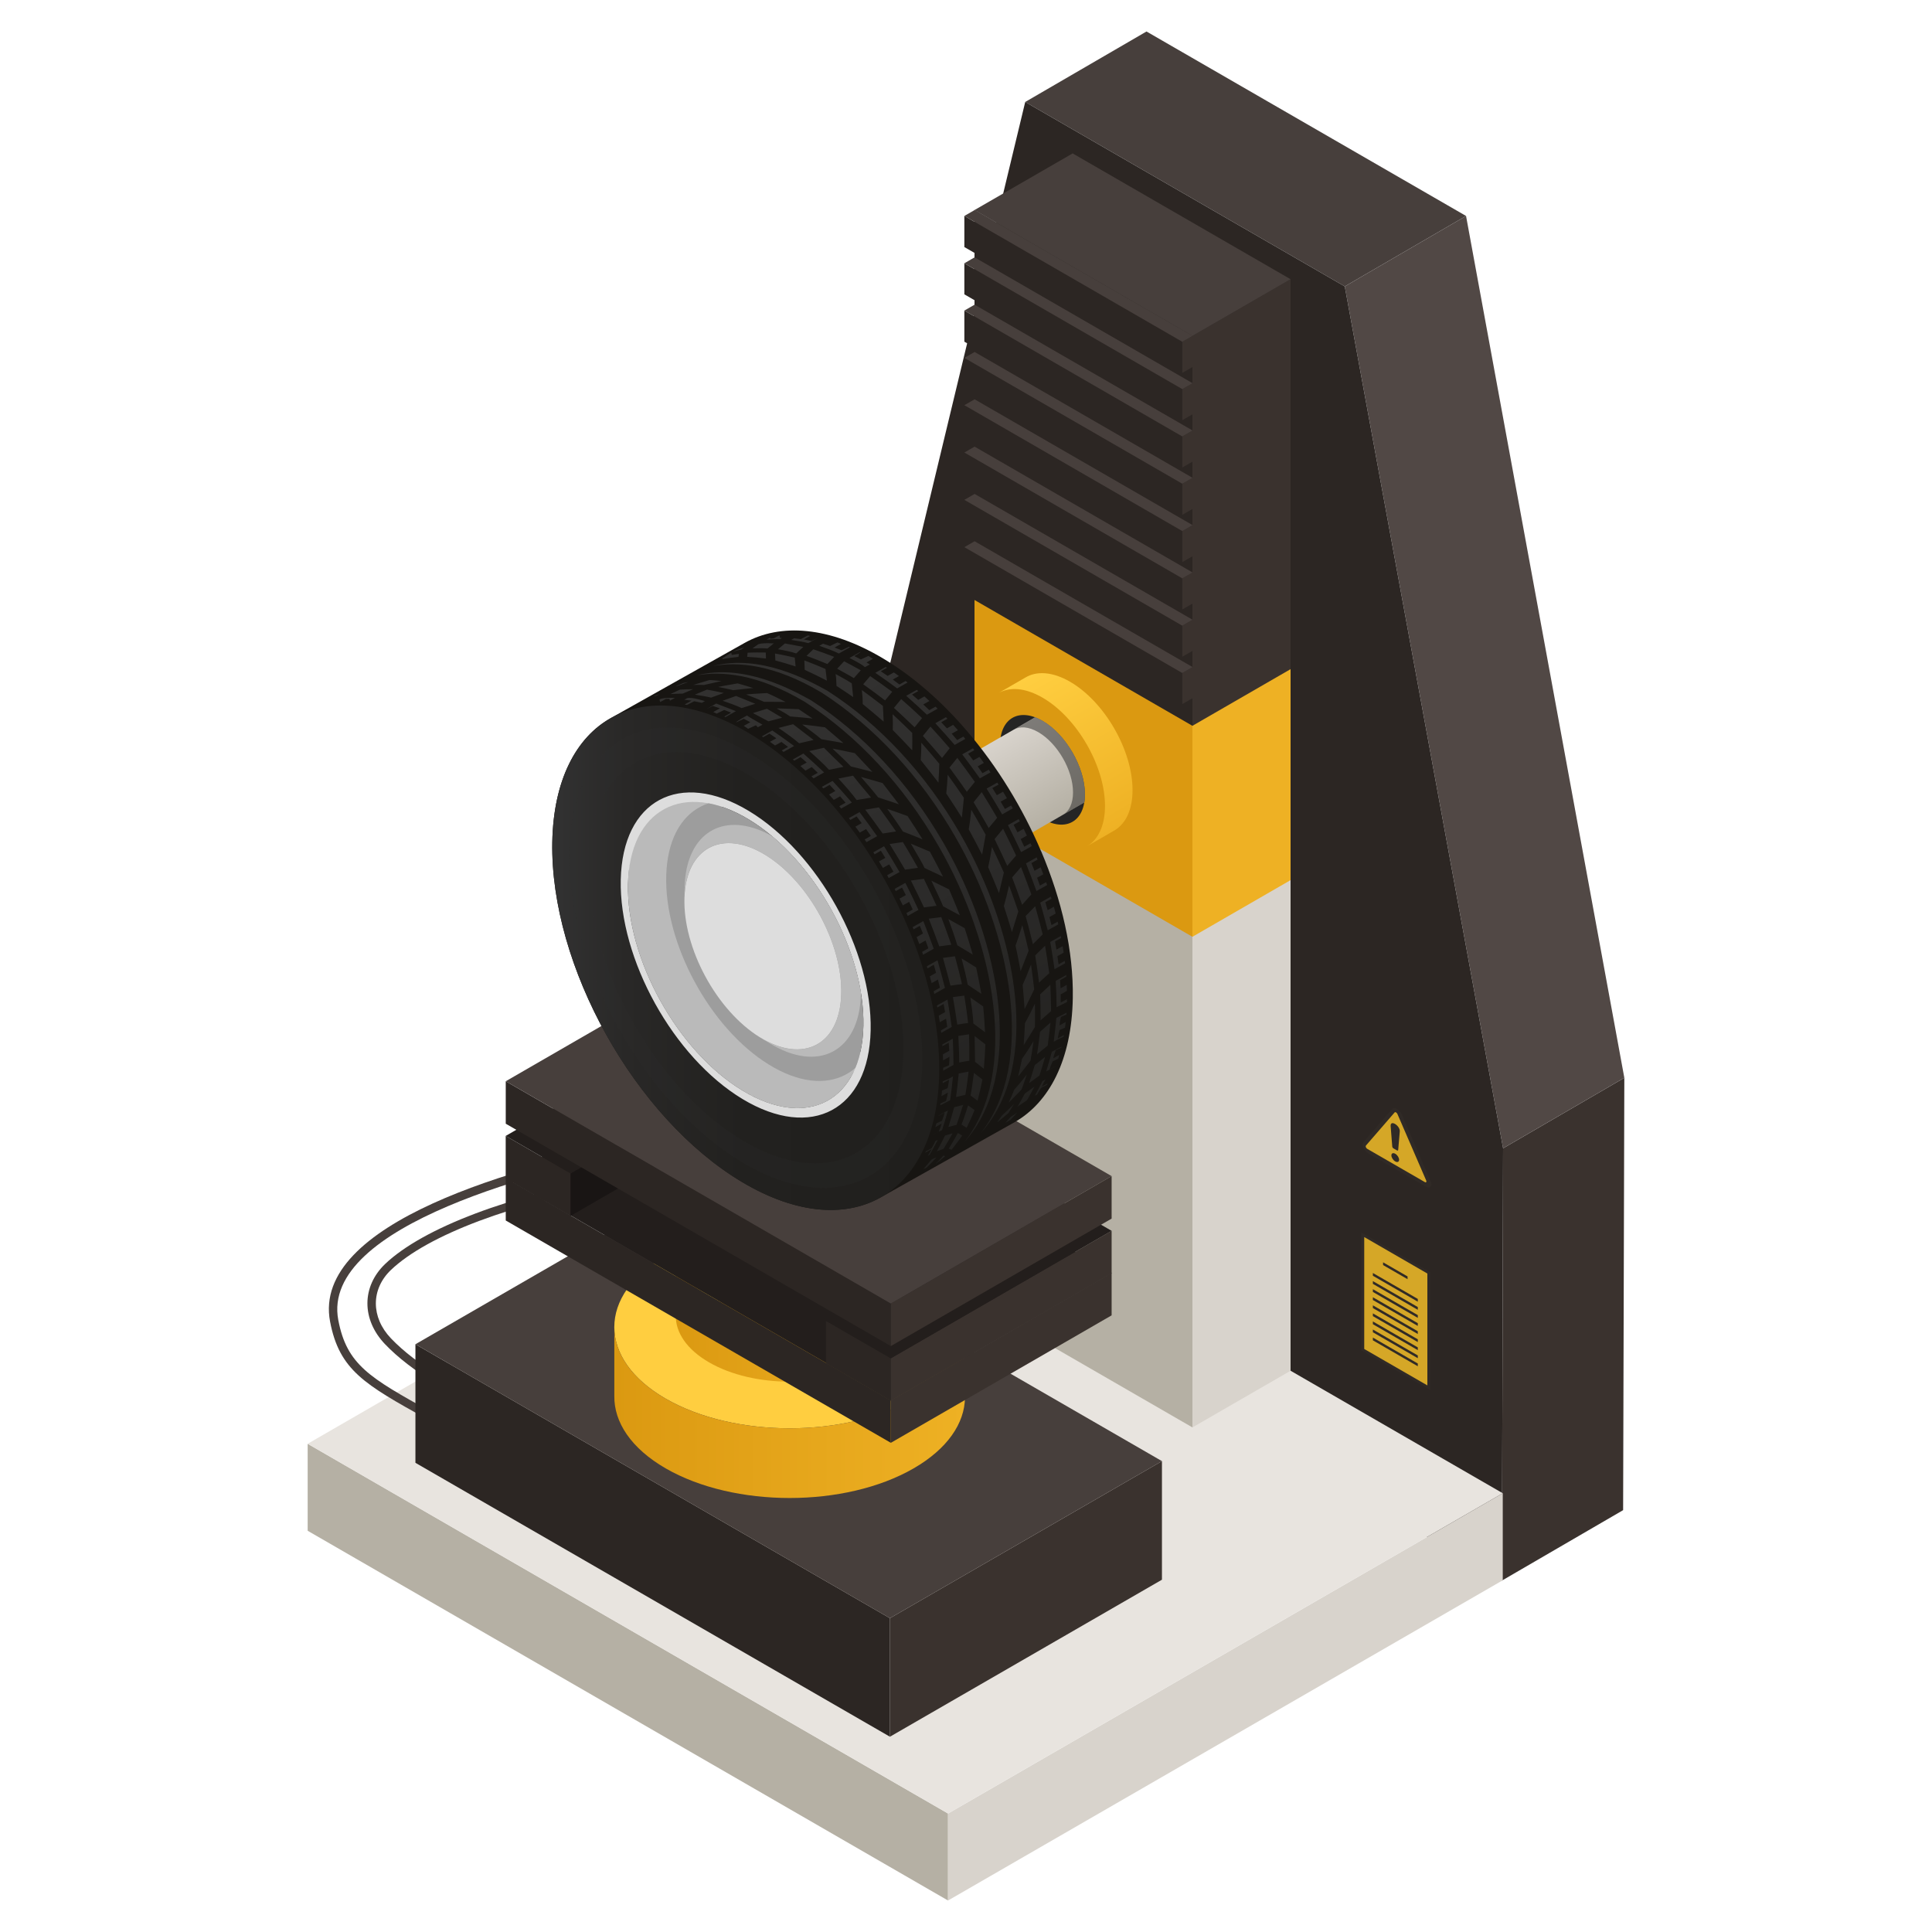 <svg xmlns="http://www.w3.org/2000/svg" xmlns:xlink="http://www.w3.org/1999/xlink" id="d" viewBox="0 0 400 400"><defs><linearGradient id="z" x1="127.19" y1="292.36" x2="199.79" y2="292.36" gradientUnits="userSpaceOnUse"><stop offset="0" stop-color="#db9911"></stop><stop offset="0" stop-color="#db9911"></stop><stop offset="1" stop-color="#eeb124"></stop></linearGradient><linearGradient id="ad" x1="139.91" y1="272.33" x2="187.07" y2="272.33" xlink:href="#z"></linearGradient><linearGradient id="ay" x1="214.06" y1="139.26" x2="232.37" y2="170.98" gradientUnits="userSpaceOnUse"><stop offset="0" stop-color="#ffce40"></stop><stop offset="1" stop-color="#eeb124"></stop></linearGradient><linearGradient id="bc" x1="198.08" y1="157.86" x2="208.27" y2="175.51" gradientUnits="userSpaceOnUse"><stop offset="0" stop-color="#d8d3cc"></stop><stop offset="1" stop-color="#b5b0a4"></stop></linearGradient><linearGradient id="bd" x1="114.33" y1="198.29" x2="194.45" y2="198.29" gradientUnits="userSpaceOnUse"><stop offset="0" stop-color="#323232"></stop><stop offset=".19" stop-color="#292827"></stop><stop offset=".49" stop-color="#22211f"></stop><stop offset="1" stop-color="#201f1d"></stop></linearGradient><linearGradient id="be" x1="328.6" y1="75.66" x2="429.49" y2="75.66" gradientTransform="translate(317.03 557.97) rotate(-120)" gradientUnits="userSpaceOnUse"><stop offset="0" stop-color="#262624"></stop><stop offset=".53" stop-color="#343434"></stop><stop offset="1" stop-color="#3d3d3d"></stop></linearGradient><clipPath id="bf"><path d="m155.01,169.64c-13.45-8.11-24.64-2.11-24.98,13.4-.34,15.51,10.29,34.66,23.75,42.77,13.46,8.11,24.64,2.11,24.98-13.4.34-15.51-10.29-34.66-23.75-42.77Z" style="fill:none; stroke-width:0px;"></path></clipPath></defs><g style="isolation:isolate;"><polygon points="311.2 237.74 336.3 223.15 336.05 312.66 310.95 327.25 311.2 237.74" style="fill:#3a322e; stroke-width:0px;"></polygon><polygon points="278.42 59.3 303.53 44.71 336.3 223.15 311.2 237.74 278.42 59.3" style="fill:#514845; stroke-width:0px;"></polygon><polygon points="212.26 21.11 237.37 6.52 303.53 44.71 278.42 59.3 212.26 21.11" style="fill:#473f3c; stroke-width:0px;"></polygon><polygon points="278.42 59.3 311.2 237.74 310.95 327.25 178.31 250.67 178.56 161.17 212.26 21.11 278.42 59.3" style="fill:#2c2623; stroke-width:0px;"></polygon></g><g id="e"><polygon id="f" points="63.7 298.92 196.28 375.47 196.28 393.48 63.7 316.93 63.7 298.92" style="fill:#b5b0a4; stroke-width:0px;"></polygon><polygon id="g" points="311.13 327.18 196.28 393.48 196.28 375.47 311.13 309.16 311.13 327.18" style="fill:#d8d3cc; stroke-width:0px;"></polygon><polygon id="h" points="196.28 375.47 63.7 298.92 178.54 232.61 311.13 309.16 196.28 375.47" style="fill:#e8e4df; stroke-width:0px;"></polygon></g><path d="m96.63,298.31c-.15,0-.3-.03-.43-.12-2.9-1.67-5.51-3.12-7.85-4.42-12.8-7.12-18.09-10.07-20.01-20.14-3.91-20.51,38.91-32.23,64.78-37.39.5-.1.93.21,1.02.68.09.47-.21.93-.68,1.02-20.32,4.05-67.18,15.61-63.42,35.37,1.77,9.28,6.5,11.92,19.15,18.96,2.35,1.31,4.96,2.76,7.87,4.44.41.24.56.76.32,1.18-.16.28-.45.43-.75.43Z" style="fill:#473f3c; stroke-width:0px;"></path><path d="m106.83,294.59c-.11,0-.22-.02-.33-.07-12.46-5.19-21.48-10.66-26.8-16.24-4.85-5.09-4.84-11.91.03-16.58,7.82-7.47,26.08-14.38,47.65-18.01.48-.07.92.24.99.71.08.47-.24.91-.71.99-21.25,3.58-39.16,10.31-46.74,17.56-4.14,3.97-4.14,9.78.02,14.14,5.15,5.4,13.97,10.73,26.22,15.83.44.18.65.69.46,1.13-.14.33-.46.53-.8.53Z" style="fill:#473f3c; stroke-width:0px;"></path><g id="i"><polygon id="j" points="246.88 295.53 201.76 269.48 201.76 166.13 246.88 192.18 246.88 295.53" style="fill:#b5b0a4; stroke-width:0px;"></polygon><polygon id="k" points="267.2 283.8 246.88 295.53 246.88 192.18 267.2 180.44 267.2 283.8" style="fill:#d8d3cc; stroke-width:0px;"></polygon><polygon id="l" points="246.88 192.18 201.76 166.13 222.08 154.4 267.2 180.44 246.88 192.18" style="fill:#e8e4df; stroke-width:0px;"></polygon></g><g id="m"><polygon id="n" points="246.88 193.95 201.76 167.9 201.76 123.65 246.88 149.7 246.88 193.95" style="fill:#db9911; stroke-width:0px;"></polygon><polygon id="o" points="267.2 182.22 246.88 193.95 246.88 149.7 267.2 137.96 267.2 182.22" style="fill:#eeb124; stroke-width:0px;"></polygon></g><g id="p"><polygon id="q" points="246.88 150.27 201.76 124.22 201.76 43.49 246.88 69.54 246.88 150.27" style="fill:#2c2623; stroke-width:0px;"></polygon><polygon id="r" points="267.2 138.54 246.88 150.27 246.88 69.54 267.2 57.81 267.2 138.54" style="fill:#3a322e; stroke-width:0px;"></polygon><polygon id="s" points="246.88 69.54 201.76 43.49 222.08 31.76 267.2 57.81 246.88 69.54" style="fill:#473f3c; stroke-width:0px;"></polygon></g><g id="t"><polygon id="u" points="184.25 335.03 86.01 278.31 86.01 302.86 184.25 359.57 184.25 335.03" style="fill:#2c2623; stroke-width:0px;"></polygon><polygon id="v" points="240.57 327.06 184.25 359.57 184.25 335.03 240.57 302.51 240.57 327.06" style="fill:#3a322e; stroke-width:0px;"></polygon><polygon id="w" points="184.25 335.03 86.01 278.31 142.33 245.79 240.57 302.51 184.25 335.03" style="fill:#473f3c; stroke-width:0px;"></polygon></g><g id="x"><path id="y" d="m189.16,289.58c14.18-8.18,14.18-21.45,0-29.64-14.18-8.18-37.16-8.18-51.34,0-14.18,8.18-14.18,21.45,0,29.64,14.18,8.18,37.16,8.18,51.34,0Z" style="fill:#ffce40; stroke-width:0px;"></path><path id="aa" d="m127.19,274.57v14.43c-.09,5.43,3.46,10.87,10.63,15.01,14.18,8.18,37.16,8.18,51.34,0,7-4.04,10.55-9.33,10.63-14.63v-14.43c-.08,5.3-3.63,10.58-10.63,14.63-14.18,8.18-37.16,8.18-51.34,0-7.17-4.14-10.72-9.58-10.63-15.01Z" style="fill:url(#z); stroke-width:0px;"></path></g><g id="ab"><path id="ac" d="m180.17,268.36c9.21-5.32,9.21-13.94,0-19.25-9.21-5.32-24.14-5.32-33.35,0-9.21,5.32-9.21,13.94,0,19.25,9.21,5.32,24.14,5.32,33.35,0Z" style="fill:#ffce40; stroke-width:0px;"></path><path id="ae" d="m139.91,258.61v13.71c-.06,3.53,2.25,7.06,6.91,9.75,9.21,5.32,24.14,5.32,33.35,0,4.55-2.63,6.85-6.06,6.91-9.5v-13.71c-.05,3.44-2.36,6.88-6.91,9.5-9.21,5.32-24.14,5.32-33.35,0-4.66-2.69-6.96-6.23-6.91-9.75Z" style="fill:url(#ad); stroke-width:0px;"></path></g><g id="af"><polygon id="ag" points="184.44 289.93 104.71 243.9 104.71 252.69 184.44 298.72 184.44 289.93" style="fill:#2c2623; stroke-width:0px;"></polygon><polygon id="ah" points="230.15 272.33 184.44 298.72 184.44 289.93 230.15 263.54 230.15 272.33" style="fill:#3a322e; stroke-width:0px;"></polygon><polygon id="ai" points="184.44 289.93 104.71 243.9 150.42 217.5 230.15 263.54 184.44 289.93" style="fill:#231e1c; stroke-width:0px;"></polygon></g><g id="aj"><polygon id="ak" points="184.44 281.22 171.01 273.47 171.01 282.26 184.44 290.02 184.44 281.22" style="fill:#2c2623; stroke-width:0px;"></polygon><polygon id="al" points="230.15 263.63 184.44 290.02 184.44 281.22 230.15 254.83 230.15 263.63" style="fill:#3a322e; stroke-width:0px;"></polygon><polygon id="am" points="184.44 281.22 171.01 273.47 216.72 247.08 230.15 254.83 184.44 281.22" style="fill:#231e1c; stroke-width:0px;"></polygon></g><g id="an"><polygon id="ao" points="118.13 242.94 104.7 235.18 104.7 243.98 118.13 251.74 118.13 242.94" style="fill:#2c2623; stroke-width:0px;"></polygon><polygon id="ap" points="163.84 225.34 118.13 251.74 118.13 242.94 163.84 216.55 163.84 225.34" style="fill:#191514; stroke-width:0px;"></polygon><polygon id="aq" points="118.13 242.94 104.7 235.18 150.41 208.79 163.84 216.55 118.13 242.94" style="fill:#231e1c; stroke-width:0px;"></polygon></g><g id="ar"><polygon id="as" points="184.44 269.89 104.71 223.86 104.71 232.65 184.44 278.69 184.44 269.89" style="fill:#2c2623; stroke-width:0px;"></polygon><polygon id="at" points="230.15 252.3 184.44 278.69 184.44 269.89 230.15 243.5 230.15 252.3" style="fill:#3a322e; stroke-width:0px;"></polygon><polygon id="au" points="184.44 269.89 104.71 223.86 150.42 197.47 230.15 243.5 184.44 269.89" style="fill:#473f3c; stroke-width:0px;"></polygon></g><g id="av"><path id="aw" d="m228.78,166.86c0,8.26-5.8,11.61-12.95,7.48-7.15-4.13-12.95-14.17-12.95-22.43s5.8-11.61,12.95-7.48c7.15,4.13,12.95,14.17,12.95,22.43Z" style="fill:#db9911; stroke-width:0px;"></path><path id="ax" d="m224.62,164.46c0,5.6-3.94,7.88-8.79,5.07-4.85-2.8-8.79-9.62-8.79-15.22s3.94-7.88,8.79-5.07c4.85,2.8,8.79,9.62,8.79,15.22Z" style="fill:#252525; stroke-width:0px;"></path><path id="az" d="m206.59,143.57l5.7-3.29c2.35-1.41,5.62-1.23,9.24.86,7.15,4.13,12.95,14.17,12.95,22.43,0,4.08-1.41,6.96-3.71,8.34l-5.7,3.29c2.29-1.37,3.71-4.26,3.71-8.34,0-8.26-5.8-18.3-12.95-22.43-3.62-2.09-6.89-2.26-9.24-.86Z" style="fill:url(#ay); stroke-width:0px;"></path></g><g id="ba"><path id="bb" d="m191.56,181.71c0,4.59-3.23,6.46-7.21,4.16-3.98-2.3-7.21-7.88-7.21-12.48s3.23-6.46,7.21-4.16c3.98,2.3,7.21,7.88,7.21,12.48Z" style="fill:#a9a498; stroke-width:0px;"></path><path d="m189.5,186.35l34.98-20.2c.09-.52.14-1.09.14-1.69,0-5.6-3.94-12.42-8.79-15.22-.52-.3-1.04-.54-1.53-.73l-35.08,20.25c1.31-.78,3.13-.69,5.14.48,3.98,2.3,7.21,7.88,7.21,12.48,0,2.27-.79,3.87-2.06,4.64Z" style="fill:url(#bc); stroke-width:0px;"></path><path d="m220.09,168.69l4.4-2.54c.09-.52.14-1.09.14-1.69,0-5.6-3.94-12.42-8.79-15.22-.52-.3-1.04-.54-1.53-.73l-4.49,2.59c1.31-.78,3.13-.69,5.14.48,3.98,2.3,7.2,7.88,7.2,12.48,0,2.27-.79,3.87-2.06,4.64Z" style="fill:#252525; opacity:.5; stroke-width:0px;"></path></g><path d="m283.27,238.78c-.42-.24-.79-.67-1-1.15-.21-.48-.21-.91,0-1.15l5.96-6.88c.21-.24.58-.24,1,0,.42.24.79.67,1,1.15l5.96,13.77c.21.48.21.91,0,1.15-.21.24-.58.24-1,0l-11.92-6.88Z" style="fill:#302a26; stroke-width:0px;"></path><path d="m282.79,237.19l5.96-6.88c.13-.15.44.04.57.33l5.96,13.77c.13.29-.03.47-.28.33l-11.92-6.88c-.25-.15-.41-.51-.28-.66Z" style="fill:#d5a727; stroke-width:0px;"></path><path d="m288.52,237.78c-.14-.08-.26-.26-.27-.41l-.33-4.19c-.13-1.48,2-.11,1.89,1.09l-.33,3.81c-.01.13-.13.17-.27.09l-.69-.4Zm.35,1.09c-.44-.25-.8-.1-.8.34s.36,1,.8,1.25c.44.25.8.1.8-.34s-.36-1-.8-1.25Z" style="fill:#302a26; stroke-width:0px;"></path><polygon points="281.84 279.55 281.84 255.16 296.13 263.41 296.13 287.8 281.84 279.55" style="fill:#302a26; stroke-width:0px;"></polygon><polygon points="295.52 286.83 282.45 279.29 282.45 256.12 295.52 263.67 295.52 286.83" style="fill:#d5a727; stroke-width:0px;"></polygon><path d="m291.42,264.84l-5.07-2.92v-.57l5.07,2.92v.57Zm2.12,4.09l-9.3-5.37v.57l9.3,5.37v-.57Zm0,2.25l-9.3-5.37v-.57l9.3,5.37v.57Zm0,1.67l-9.3-5.37v-.57l9.3,5.37v.57Zm0,1.67l-9.3-5.37v-.57l9.3,5.37v.57Zm0,1.67l-9.3-5.37v-.57l9.3,5.37v.57Zm0,1.67l-9.3-5.37v-.57l9.3,5.37v.57Zm0,1.67l-9.3-5.37v-.57l9.3,5.37v.57Zm0,1.67l-9.3-5.37v-.57l9.3,5.37v.57Zm0,1.67l-9.3-5.37v-.57l9.3,5.37v.57Z" style="fill:#302a26; stroke-width:0px;"></path><g style="isolation:isolate;"><g style="isolation:isolate;"><path d="m215.55,176.25c-3.8-8.95-9.06-17.52-15.26-24.8-5.24-6.14-11.15-11.36-17.43-15.11-11.13-6.65-21.3-7.39-28.7-3.23l-27.65,15.53c-7.28,4.05-11.94,12.96-12.16,25.74-.45,25.63,17.13,57.11,39.25,70.32,11.45,6.84,21.87,7.42,29.32,2.85-.21.13-.41.26-.62.38l27.65-15.53c7.31-4.11,11.94-13,12.16-25.74.17-9.74-2.26-20.32-6.55-30.42Zm-30.45,43.76c-.86-.43-1.74-.9-2.62-1.42-17.07-10.19-30.62-34.47-30.28-54.25.02-1.13.09-2.22.2-3.28.87.43,1.74.9,2.62,1.43,17.07,10.19,30.61,34.48,30.27,54.25-.02,1.13-.09,2.22-.2,3.27Z" style="fill:#171512; stroke-width:0px;"></path></g><path d="m155.21,151.88c-22.12-13.21-40.42-3.13-40.87,22.51-.45,25.63,17.13,57.11,39.25,70.32,22.12,13.21,40.41,3.14,40.86-22.5.45-25.63-17.12-57.12-39.24-70.32Z" style="fill:url(#bd); stroke-width:0px;"></path><path d="m155.13,155.92c-20.19-12.05-36.89-2.86-37.3,20.54-.41,23.4,15.63,52.13,35.83,64.18,20.19,12.05,36.88,2.86,37.29-20.54.41-23.4-15.62-52.14-35.82-64.19Zm-1.4,80.19c-18.03-10.76-32.35-36.42-31.99-57.31.36-20.89,15.28-29.11,33.31-18.34,18.03,10.76,32.35,36.43,31.98,57.32-.36,20.89-15.27,29.1-33.3,18.34Z" style="fill:#313131; mix-blend-mode:screen; opacity:.2; stroke-width:0px;"></path><path d="m209.7,167.35l-2.21,1.26c-.98-1.7-2.22-3.73-3.22-5.34l2.21-1.24.27.42-1.3.7.93,1.49,1.29-.72.8,1.33-1.29.72.88,1.52,1.29-.72.33.58Zm1.45,2.69l-1.29.72.79,1.56,1.28-.72.68,1.4-1.29.72.74,1.59,1.29-.72.27.59-2.21,1.24c-.8-1.73-1.87-3.89-2.72-5.59l2.21-1.24.24.45Zm-8.28-8.89c-1.08-1.54-2.51-3.46-3.65-4.97l2.21-1.24.3.38-1.29.72,1.06,1.39,1.29-.72.91,1.24-1.28.72.99,1.41,1.3-.71.37.54-2.21,1.24Zm11.96,16.82l-1.29.72.64,1.6,1.28-.72.55,1.44-1.29.72.58,1.62,1.29-.7.21.59-2.21,1.24c-.63-1.78-1.49-3.99-2.17-5.73l2.21-1.24.19.46Zm-17.18-23.75c-1.19-1.39-2.74-3.11-4-4.48l2.19-1.25.31.32-1.28.72,1.18,1.27,1.29-.72.99,1.1-1.29.72,1.13,1.32,1.29-.72.4.48-2.2,1.24Zm20.06,31.86l-1.29.7.49,1.67,1.28-.72.38,1.41-1.29.72.42,1.68,1.28-.72.13.56-2.19,1.23c-.44-1.78-1.06-3.99-1.55-5.73l2.2-1.24.13.44Zm-25.8-38.11c-1.28-1.22-2.95-2.72-4.29-3.91l2.19-1.23.3.25-1.28.72,1.28,1.11,1.28-.72,1.04.94-1.28.72,1.25,1.18,1.29-.72.43.42-2.19,1.23Zm12.79,23.47l-.68-1.21c-.8-1.39-1.7-2.9-2.45-4.14l1.69-2.08c1.02,1.63,2.24,3.69,3.19,5.31l-1.75,2.11Zm2.98.15c.87,1.71,1.89,3.85,2.69,5.54l-1.83,2.14c-.78-1.74-1.81-3.88-2.62-5.55l1.76-2.14Zm-7.51-7.66c-1.08-1.57-2.48-3.5-3.59-5.01l1.62-2.01c1.15,1.51,2.54,3.44,3.63,4.97l-1.67,2.06Zm11.23,15.59c.69,1.75,1.5,3.94,2.13,5.66l-1.91,2.15c-.61-1.78-1.42-3.96-2.07-5.67l1.85-2.15Zm8.32,14.68l-1.29.72.3,1.69,1.28-.72.21,1.35-1.29.72.23,1.7,1.28-.72.06.51-2.17,1.22c-.24-1.76-.59-3.94-.89-5.65l2.19-1.23.08.41Zm-24.68-37.27c-1.2-1.43-2.74-3.19-3.96-4.57l1.56-1.93c1.26,1.36,2.79,3.11,3.99,4.49l-1.59,2Zm-9.31-14.42c-1.34-1.01-3.08-2.24-4.51-3.21l2.16-1.21.26.17-1.28.72,1.42.96,1.28-.72,1.06.75-1.28.72,1.37,1.03,1.29-.72.4.31-2.17,1.22Zm28.59,45.12c.53,1.82,1.12,4.09,1.56,5.83l-2.03,2.02c-.43-1.84-1.03-4.1-1.5-5.83l1.97-2.02Zm-24.96-37.05c-1.29-1.26-2.96-2.8-4.28-4.02.35-.43,1.06-1.28,1.5-1.82,1.36,1.17,3.02,2.71,4.32,3.93l-1.54,1.9Zm14.72,22.22c-.3,1.58-.36,1.95-.74,4.15-.86-1.7-1.93-3.69-2.77-5.24.25-1.56.28-1.72.53-4.05.4.67.82,1.39,1.24,2.12.61,1.06,1.21,2.12,1.73,3.03Zm16.69,29.41l-1.29.72.1,1.69,1.27-.72.04,1.25-1.28.72v1.71s1.29-.72,1.29-.72v.61s-2.14,1.06-2.14,1.06c-.01-1.7-.1-3.8-.18-5.45l2.16-1.21.03.34Zm-21.21-37.04c-.15,1.6-.19,2.04-.42,4.09-1.01-1.61-2.26-3.52-3.23-4.99.16-1.48.19-1.87.3-3.87,1.09,1.51,2.36,3.33,3.35,4.77Zm5.82,10.18c.82,1.69,1.74,3.72,2.46,5.3-.39,1.63-.49,2.01-1.01,4.25-.7-1.74-1.56-3.78-2.24-5.37.35-1.6.43-2.02.79-4.19Zm10.99,20.46c.31,1.79.64,4,.87,5.69l-1.75,1.59-.36.36c-.21-1.79-.54-3.97-.8-5.64l2.04-2.01Zm-21.9-37.67c-.05,1.51-.06,1.72-.18,3.89-1.14-1.51-2.55-3.29-3.66-4.66.09-1.38.1-1.61.12-3.6,1.21,1.37,2.62,3.04,3.73,4.37Zm14.45,25.2c.64,1.73,1.36,3.78,1.91,5.38-.51,1.64-.63,2.03-1.32,4.25-.51-1.75-1.16-3.79-1.67-5.38.46-1.63.56-2.02,1.08-4.26Zm-25.68-38.33c-1.36-1.06-3.11-2.33-4.52-3.34l1.44-1.69c1.42.96,3.17,2.23,4.56,3.25l-1.48,1.78Zm-3.85-7.86l.69.41-.99.56c-.62-.54-1.8-1.16-2.85-1.71l-.36-.19,2.25-1.26c.13.1-1.26.87-1.26.87l1.36.7,1.58-.73.91.61-1.32.74Zm9.48,14.6c.01,1.39.02,1.62,0,3.6-1.26-1.36-2.82-2.97-4.03-4.2.04-1.2.02-1.78-.04-3.28,1.32,1.21,2.86,2.7,4.07,3.88Zm22.78,39.77c.45,1.72.94,3.74,1.31,5.33-.65,1.65-.74,1.9-1.65,4.21-.31-1.72-.72-3.71-1.05-5.28.58-1.63.73-2.08,1.4-4.26Zm9.14,18.54l-1.14.48-.23,1.2-.05.57,1.27-.72-.13,1.17-1.14.5-.28,1.13-.09.61,1.27-.71-.06.36-1.22.56-.83.47c.22-1.56.41-3.46.55-4.93l2.1-1.07-.03.41Zm-3.33-6.17c.09,1.73.13,3.83.15,5.45l-2.17,1.91c.02-1.71-.03-3.79-.08-5.39l2.1-1.97Zm-18.7-31.34c12.05,20.87,16.82,48.11,4.36,61.96,11.29-14.36,6.44-40.87-5.38-61.34-7.2-12.48-16.77-22.78-27.67-29.8-9.95-5.91-17.38-6.38-22.43-5.48,9.79-2.5,19.62,2.9,23.67,5.13,10.8,6.92,20.29,17.14,27.45,29.53h0Zm-25.09-37.25c-1.03-.53-2.66-1.12-4.04-1.6l.77-.43,1.46.48,1.53-.75.72.32-1.32.74,1.43.57,1.56-.73.19.11-2.29,1.29Zm9.12,10.84c.07,1.24.09,1.43.16,3.26-1.35-1.18-3.03-2.57-4.33-3.63,0-1.09-.03-1.42-.18-2.9,1.4,1.01,3.05,2.27,4.34,3.27Zm30.67,53.57c.25,1.67.49,3.61.66,5.14-.78,1.61-.92,1.9-1.99,4.08-.1-1.65-.27-3.53-.4-5.02.72-1.63.87-1.98,1.73-4.2Zm-36.69-59.31l-.68-.42-2.76-1.53,1.43-1.54c.91.46,1.99,1.06,2.95,1.59l.5.28c-.36.4-1.02,1.14-1.43,1.62Zm40.71,71.33c-.14,1.53-.38,3.35-.57,4.76l-2.2,1.79c.24-1.5.46-3.27.62-4.66l2.15-1.89Zm-41.13-70.25c.12,1.06.14,1.24.29,2.84-1.12-.78-2.32-1.57-3.45-2.31l-.08-1.62-.1-.84,2.24,1.25,1.1.68Zm43.38,75.41l-1.14.53-.36,1.02-.18.68,1.26-.71-.23.8-1.15.54-.39.93-.24.73,1.26-.69c-.03.08-1.96,1.1-1.96,1.1.42-1.3.85-2.85,1.17-4.06l2.01-1.05-.04.18Zm-24.41-42.41c12.05,20.87,16.82,48.12,4.35,61.97,11.29-14.35,6.44-40.87-5.38-61.34-7.2-12.48-16.77-22.78-27.66-29.8-9.94-5.9-17.36-6.38-22.41-5.48,9.79-2.49,19.6,2.91,23.65,5.13,10.8,6.92,20.29,17.14,27.45,29.53h0Zm18.95,33.33c.03,1.58.02,3.38,0,4.81-.91,1.51-1.11,1.85-2.33,3.78.12-1.51.2-3.2.26-4.55.86-1.57,1.07-1.98,2.07-4.04Zm-42.96-70.33c-1.3-.56-2.96-1.19-4.33-1.7l1.41-1.35c1.33.43,2.98,1.05,4.32,1.57l-1.4,1.47Zm-3.94-4.32c-.94-.26-2.32-.49-3.56-.67l.61-.34,1.38.17,1.47-.76.47.1-1.3.73,1.58.32,1.5-.76-2.16,1.21Zm3.83,7.76c-1.43-.75-3.21-1.6-4.59-2.24l-.08-1.95c1.39.51,3.06,1.21,4.38,1.77l.29,2.42Zm21.33,35.42c.84,1.53,1.86,3.5,2.71,5.16-1.01-.49-1.45-.69-3.82-1.79-.25-.58-.7-1.37-1.17-2.18-.56-.97-1.14-1.96-1.67-2.86,1.1.45,1.57.65,3.95,1.66Zm-1.53-2.56c-1.08-.45-1.55-.64-4.07-1.63-.85-1.35-2.13-3.16-3.23-4.68,1.23.42,1.86.64,4.2,1.49.91,1.36,2.1,3.23,3.11,4.82Zm5.5,10.36c.7,1.59,1.54,3.64,2.23,5.36-.97-.53-1.45-.79-3.46-1.86-.65-1.53-1.62-3.58-2.44-5.3,1.05.5,1.51.73,3.67,1.8Zm19.88,34.67c-.35,1.27-.8,2.73-1.17,3.86l-2.15,1.59c.42-1.22.85-2.62,1.17-3.73l2.15-1.72Zm-30.27-52.29c-1.22-.42-1.87-.64-4.3-1.43-.95-1.22-2.34-2.85-3.55-4.22,1.27.33,1.9.51,4.46,1.25.95,1.23,2.26,2.94,3.39,4.4Zm27.87,49.06c-.18,1.35-.42,2.83-.62,4.01-1.02,1.35-1.28,1.68-2.57,3.3.3-1.23.58-2.58.81-3.67,1-1.43,1.22-1.78,2.38-3.64Zm-49.14-80.29c-.95-.35-2.46-.65-3.76-.87l1.43-1.2c1.01.19,2.51.47,3.8.71l-1.46,1.36Zm34.88,56.87c.54,1.63,1.17,3.72,1.68,5.47-.88-.54-1.31-.8-3.2-1.92-.44-1.53-1.2-3.65-1.85-5.42.94.51,1.32.72,3.37,1.87Zm-19.09-32.34c-1.23-.34-1.9-.5-4.46-1.14-1.03-1.08-2.52-2.49-3.81-3.69,1.25.23,1.86.36,4.61.94,1.03,1.09,2.44,2.59,3.66,3.9Zm36.11,64.81l-1.17.6-.49.75-.36.62-.46.25c.55-.99,1.12-2.12,1.57-3.03l.62-.33-.34.62-.41.86,1.23-.69-.18.34Zm-14.64-24.33c.36,1.64.76,3.73,1.08,5.47-.73-.5-1.07-.72-2.83-1.9-.26-1.52-.8-3.67-1.27-5.45.91.56,1.39.85,3.02,1.88Zm-12.04-20.63l-2.68.38c-1.03-1.77-2.22-3.73-3.19-5.3l2.74-.41c.67,1.09,1.43,2.39,2.15,3.64l.97,1.7Zm1.21,2.28c.83,1.68,1.84,3.84,2.63,5.58l-2.6.34c-.79-1.71-1.85-3.85-2.71-5.56l2.68-.36Zm-8.52-9.38c-1.06-1.51-2.46-3.41-3.6-4.93l2.81-.48c1.11,1.49,2.46,3.42,3.55,4.98l-2.75.43Zm-18.02-34.59c-1.3-.43-2.91-.89-4.2-1.24-.03-.48-.05-.96-.07-1.43,1.28.21,2.84.55,4.08.84.06.61.12,1.23.18,1.84Zm9.9,15.87c-1.19-.23-1.81-.34-4.57-.81-1.08-.9-2.62-2.05-3.97-3.04,1.28.13,1.96.22,4.71.58,1.09.91,2.56,2.17,3.84,3.28Zm-13.16-21.51c-.77-.03-1.79.02-2.77.09l.72-.41.07.22.71-.08,1.17-.63.15.56h.41s-.46.25-.46.25Zm33.41,57.53c.67,1.73,1.46,3.96,2.08,5.73l-2.5.33c-.62-1.76-1.47-3.96-2.16-5.72l2.58-.34Zm-17.52-24.23c-.92-1.29-2.48-3.04-3.77-4.45l3.02-.59c.97,1.26,2.5,3.07,3.74,4.53l-2.98.5Zm36.81,59.34c-.5.96-1.07,1.99-1.55,2.82l-1.93,1.3c.52-.89,1.05-1.86,1.47-2.66l2-1.46Zm-1.6-2.47c-.34,1.05-.73,2.16-1.07,3.06-1.08,1.14-1.43,1.49-2.65,2.71.41-.91.81-1.87,1.14-2.67,1.09-1.25,1.41-1.63,2.58-3.1Zm-14.93-24.77c.5,1.78,1.09,4.15,1.53,6.01l-2.39.31c-.44-1.77-1.05-3.98-1.55-5.74l2.48-.33-.07-.25Zm-38.73-63.48c-.83-.08-2.03-.06-3.13-.01l1.18-.85c.74-.28,1.91-.24,2.93-.2.11,0,.22,0,.32.01l-1.31,1.06Zm44.64,74.11c.17,1.61.3,3.66.4,5.35-.62-.48-.91-.69-2.42-1.81-.07-1.48-.36-3.61-.62-5.38.75.51,1.05.72,2.64,1.84Zm-31.92-49c-1.02-1.14-2.69-2.65-4.07-3.87l3.03-.68c1.07,1.1,2.7,2.67,4.04,3.95l-2.99.6Zm-3.41-10.61c-1.22-.14-1.94-.2-4.63-.43l-1.1-.71-1.7-.95c1.49.04,3.38.1,4.57.16.82.55,1.89,1.27,2.87,1.93Zm15.78,33.03l-.33-.58,1.31-.73-.88-1.52-1.31.73-.8-1.34,1.31-.73-.93-1.49-1.29.75-.27-.42,2.22-1.25c1.01,1.61,2.25,3.69,3.21,5.34l-2.23,1.23Zm3.44.99c.87,1.7,1.91,3.87,2.72,5.6l-2.22,1.25-.27-.59,1.3-.73-.74-1.59-1.31.73-.68-1.4,1.31-.73-.79-1.56-1.3.73-.24-.45,2.22-1.25Zm-8.05-8.43l-.37-.54,1.29-.75-1-1.41-1.3.73-.91-1.23,1.31-.73-1.06-1.39-1.3.73-.3-.38,2.21-1.24c1.14,1.5,2.54,3.43,3.64,4.98l-2.21,1.24Zm11.77,16.35c.7,1.75,1.53,3.98,2.16,5.73l-2.21,1.24-.2-.59,1.3-.75-.58-1.61-1.3.73-.55-1.44,1.31-.73-.64-1.6-1.3.73-.19-.46,2.22-1.25Zm8.49,15.43c.29,1.73.57,3.92.79,5.66l-2.25.34c-.23-1.75-.6-3.94-.9-5.69l2.36-.31Zm-41.06-69.79c-1.2-.16-2.68-.28-3.89-.35.02-.28.03-.43.08-.85,1.16-.07,2.6-.06,3.77-.04,0,.36,0,.58.03,1.24Zm15.57,31.06l-.4-.48,1.31-.73-1.14-1.32-1.3.73-.99-1.1,1.31-.73-1.18-1.27-1.3.73-.31-.32,2.21-1.23c1.24,1.34,2.78,3.08,3.99,4.48l-2.21,1.24Zm-8.7-13.51c-1.09-.95-2.82-2.18-4.27-3.18l3.02-.77c1.14.9,2.84,2.19,4.24,3.26l-2.99.69Zm28.64,44.92c.51,1.76,1.1,3.98,1.54,5.73l-2.2,1.24-.13-.56,1.3-.73-.42-1.68-1.3.73-.38-1.4,1.3-.73-.48-1.67-1.3.75-.13-.44,2.21-1.24Zm9.91,17.4c-.05,1.53-.18,3.47-.32,5.06l-1.81-1.43c-.01-1.53-.05-3.62-.09-5.34.67.5.99.75,2.21,1.71Zm-41.36-70.87c-1.13-.03-1.86-.04-4.46-.04-1.06-.47-2.45-1.03-3.72-1.52,1.12-.1,1.85-.15,4.33-.29,1.15.49,2.57,1.19,3.84,1.84Zm5.79,15.8l-.43-.41,1.31-.73-1.25-1.19-1.31.73-1.04-.94,1.31-.73-1.28-1.11-1.3.73-.3-.25,2.18-1.23c1.34,1.16,2.98,2.68,4.3,3.91l-2.19,1.23Zm41.48,67.46c-.39.66-.8,1.31-1.15,1.87-1.02.86-1.41,1.18-2.34,1.92.37-.51.73-1.01,1.04-1.46,1.09-1,1.44-1.33,2.45-2.34Zm-.66,3.21l-1.15.7c.35-.38.72-.79,1.12-1.24l1.37-.92c-.46.52-.94,1.02-1.34,1.45Zm-8.63-17.67c.06,1.68.07,3.79.06,5.46l-2.1.37c0-1.7-.09-3.81-.17-5.49l2.22-.34Zm-4.47-7.18c.31,1.75.64,3.93.88,5.66l-2.17,1.22-.06-.51,1.3-.73-.23-1.7-1.31.73-.21-1.35,1.31-.73-.3-1.69-1.31.73-.08-.41,2.19-1.23Zm-42.72-72.46c-.44.08-1.02.22-1.62.38.7-.36,1.47-.6,2.24-.81l-.61.43Zm5.66,14.84c-.85-.46-2.1-1.12-3.19-1.69-.06-.03,2.88-.91,2.88-.91l3.14,1.86-2.83.74Zm3.15,6.34l-.4-.31,1.31-.73-1.37-1.03-1.31.73-1.06-.75,1.31-.74-1.42-.96-1.3.73-.26-.17,2.15-1.21c1.39.94,3.12,2.19,4.51,3.21l-2.17,1.22Zm-9.36-19.68c-1.04.09-2.3.28-3.37.46.03-.07.08-.15.15-.27.02,0,.13-.05.26-.11,0-.04,1.47-.94,1.47-.94l.1.45s1.24-.17,1.47-.21c-.03.15-.04.32-.08.62Zm50.51,87.51c-.26,1.35-.66,3.02-1,4.39-.48-.36-.97-.72-1.45-1.09.26-1.41.5-3.2.69-4.68l1.77,1.38Zm-47.45-81.06c-1.04.09-1.86.18-4.16.44-.89-.23-2.04-.46-3.12-.67.97-.2,1.76-.33,4.05-.73.92.25,2.11.61,3.24.96Zm41.31,72.59c.09,1.7.14,3.79.15,5.44l-2.14,1.2v-.61s1.16-.47,1.16-.47c.15-.09.14-1.8.14-1.8l-1.31.74-.04-1.25,1.31-.73-.1-1.69-1.31.73-.02-.34,2.16-1.21Zm3.28,6.83c-.16,1.5-.44,3.35-.67,4.81l-1.93.45c.22-1.51.41-3.38.55-4.87l2.05-.39Zm-47.01-75.28c-1.04-.49-2.57-1.05-3.92-1.51l2.78-.99c1.09.43,2.64,1.06,3.98,1.62l-2.84.89Zm3.36,3.97l-.39-.4-1.6.73-.91-.61,1.36-.76-1.36-.7-1.57.74c-.14-.11,2.22-1.43,2.22-1.43.68.48,1.87,1.14,2.91,1.72l.32.18-.98.55Zm44.88,79.27c-.45,1.15-1.1,2.55-1.64,3.67-.29-.18-.49-.3-1.07-.68.44-1,.96-2.63,1.37-3.97.44.33.89.65,1.33.97Zm-4.47-6.97c-.14,1.57-.38,3.47-.59,4.94l-2.05,1.05.06-.39,1.15-.52.28-1.13.09-.6-1.32.74.13-1.16,1.15-.5.23-1.2.05-.56-1.31.74.02-.39,1.18-.5.92-.51Zm-47.93-81.86c-.82.17-1.67.37-3.62.82-.64-.03-1.42-.03-2.2-.02.76-.24,1.6-.49,3.36-1.01.71.04,1.59.12,2.47.21Zm.79,7.47l-.19-.12,1.39-.8-1.41-.56-1.56.75-.72-.32,1.38-.78-1.48-.48-1.37.67,2.09-1.17c1.09.43,2.71,1.05,4.07,1.58l-2.19,1.23Zm49.23,80.29c-.38,1.32-.92,2.91-1.35,4.13l-1.68.43c.42-1.28.85-2.84,1.19-4.08l1.85-.47Zm-52.15-84.32c-.92-.23-2.2-.45-3.38-.62l2.52-1.04c.96.17,2.28.44,3.47.69l-2.62.96Zm49.03,85.44c-.35,1.32-.84,2.88-1.23,4.09l-1.23.6-.67.38c.02-.07,1.2-.65,1.2-.65l.39-.93.24-.74-1.33.75.24-.8,1.16-.55.36-1.02.18-.68-1.32.74c.03-.15,2.03-1.18,2.03-1.18Zm2.94,5.23c-.64.94-1.5,2.05-2.2,2.93-.17-.06-.3-.11-.58-.23.63-.98,1.33-2.21,1.89-3.23.3.19.46.28.9.53Zm-53.9-89.6l-1.58-.32-1.51.76-.47-.1,1.41-.79-1.48-.18.62-.35c.83-.15,2.04.17,3.11.47.19.05.37.1.55.15l-.64.36Zm51.89,89.16c-.56,1.05-1.28,2.26-1.86,3.19l-1.37.49c.59-1.04,1.21-2.27,1.69-3.25l1.54-.44Zm-55.86-91.06c-.71-.01-1.63.03-2.53.09l1.98-.93c.77-.05,1.77-.07,2.72-.08l-2.17.92Zm-1.14-1.58c-.12.02-.23.05-.35.07.44-.19.98-.42,1.67-.71.31-.06.64-.12.99-.18-.57.2-1.28.45-2.3.82Zm53.95,93.97c-.52,1.03-1.16,2.18-1.68,3.09l-.39.2.27-.42.56-.96-1.38.77.18-.34,1.18-.61.46-.83.31-.65.49-.26Zm1.54,3.37c-.51.44-1.15.96-1.92,1.55.47-.48.99-1.04,1.57-1.67.14.05.23.09.35.12Zm-56.98-94.3l-.1-.37h-.73s-1.19.65-1.19.65l-.16-.51.24-.14c.79-.25,1.95-.23,2.98-.21l-1.04.58Zm55.19,94.56c-.67.73-1.42,1.49-2.04,2.1l-.7.33c.49-.55,1.04-1.2,1.67-1.96.24-.17.64-.32,1.07-.46Zm-58-95.58c-.18.04-.37.09-.58.15l.4-.21c.26-.09.55-.18.89-.28l-.71.34Z" style="fill:url(#be); opacity:.7; stroke-width:0px;"></path></g><g style="isolation:isolate;"><path d="m141.99,165.49l1.09-.06,6.99.79s1.52.21.46.49c-5.03,1.36-8.37,6.28-8.54,13.99-.29,13.1,8.69,29.27,20.06,36.13,6.89,4.16,13.08,3.93,16.95.18.77-.75-.48,1.8-.48,1.8l-2.29,4.07c-4.08,7.27-12.67,8.84-22.46,2.94-13.46-8.11-24.09-27.26-23.75-42.77.24-11.04,3.83-17.8,11.96-17.55Z" style="fill:#bababa; stroke-width:0px;"></path><path d="m155.04,167.9c14.29,8.61,25.58,28.95,25.22,45.42-.36,16.47-12.23,22.84-26.52,14.23s-25.58-28.95-25.22-45.42c.36-16.47,12.23-22.84,26.52-14.23Zm-.04,1.74c-13.45-8.11-24.64-2.11-24.98,13.4-.34,15.51,10.29,34.66,23.75,42.77,13.45,8.11,24.64,2.11,24.98-13.4.34-15.51-10.29-34.66-23.75-42.77h0Z" style="fill:#ddd; stroke-width:0px;"></path></g><g style="clip-path:url(#bf);"><g style="isolation:isolate;"><path d="m160.85,169.18c12.18,7.54,21.68,25.11,21.21,39.25-.47,14.14-10.73,19.49-22.91,11.96-12.18-7.54-21.68-25.11-21.21-39.25.47-14.14,10.73-19.49,22.91-11.96Z" style="fill:#9d9d9d; stroke-width:0px;"></path><path d="m158.57,177.07c8.96,5.55,15.95,18.48,15.6,28.88-.35,10.4-7.89,14.34-16.86,8.8-8.96-5.54-15.95-18.47-15.6-28.88.35-10.4,7.9-14.34,16.86-8.8Z" style="fill:#ddd; stroke-width:0px;"></path><path d="m141.74,183.88c0-.13,0-.25,0-.38.35-10.41,7.11-15.06,15.7-11.56,1.06.43,2.15.99,3.25,1.67,5.74,3.55,10.75,9.79,13.94,16.66,2.41,5.2,3.77,10.76,3.6,15.8-.39,11.69-8.87,16.12-18.95,9.89l-1.98-1.21c8.96,5.55,16.51,1.61,16.86-8.8.15-4.48-1.06-9.43-3.21-14.06-2.83-6.11-7.3-11.66-12.4-14.82-.98-.61-1.95-1.1-2.89-1.49-7.64-3.12-13.66,1.02-13.97,10.29,0,.11,0,.22,0,.34l.04-2.33Z" style="fill:#bababa; stroke-width:0px;"></path></g></g><g id="bg"><polygon id="bh" points="244.78 77.2 199.66 51.15 199.66 44.71 244.78 70.76 244.78 77.2" style="fill:#2c2623; stroke-width:0px;"></polygon><polygon id="bi" points="246.91 75.98 244.78 77.2 244.78 70.76 246.91 69.54 246.91 75.98" style="fill:#3a322e; stroke-width:0px;"></polygon><polygon id="bj" points="244.78 70.76 199.66 44.71 201.78 43.49 246.91 69.54 244.78 70.76" style="fill:#473f3c; stroke-width:0px;"></polygon></g><g id="bk"><polygon id="bl" points="244.78 87 199.66 60.94 199.66 54.51 244.78 80.56 244.78 87" style="fill:#2c2623; stroke-width:0px;"></polygon><polygon id="bm" points="246.91 85.77 244.78 87 244.78 80.56 246.91 79.34 246.91 85.77" style="fill:#3a322e; stroke-width:0px;"></polygon><polygon id="bn" points="244.78 80.56 199.66 54.51 201.78 53.28 246.91 79.34 244.78 80.56" style="fill:#473f3c; stroke-width:0px;"></polygon></g><g id="bo"><polygon id="bp" points="244.78 96.79 199.66 70.74 199.66 64.3 244.78 90.36 244.78 96.79" style="fill:#2c2623; stroke-width:0px;"></polygon><polygon id="bq" points="246.91 95.57 244.78 96.79 244.78 90.36 246.91 89.13 246.91 95.57" style="fill:#3a322e; stroke-width:0px;"></polygon><polygon id="br" points="244.78 90.36 199.66 64.3 201.78 63.08 246.91 89.13 244.78 90.36" style="fill:#473f3c; stroke-width:0px;"></polygon></g><g id="bs"><polygon id="bt" points="244.78 106.59 199.66 80.54 199.66 74.1 244.78 100.15 244.78 106.59" style="fill:#2c2623; stroke-width:0px;"></polygon><polygon id="bu" points="246.91 105.36 244.78 106.59 244.78 100.15 246.91 98.93 246.91 105.36" style="fill:#3a322e; stroke-width:0px;"></polygon><polygon id="bv" points="244.78 100.15 199.66 74.1 201.78 72.87 246.91 98.93 244.78 100.15" style="fill:#473f3c; stroke-width:0px;"></polygon></g><g id="bw"><polygon id="bx" points="244.78 116.38 199.66 90.33 199.66 83.89 244.78 109.95 244.78 116.38" style="fill:#2c2623; stroke-width:0px;"></polygon><polygon id="by" points="246.91 115.16 244.78 116.38 244.78 109.95 246.91 108.72 246.91 115.16" style="fill:#3a322e; stroke-width:0px;"></polygon><polygon id="bz" points="244.78 109.95 199.66 83.89 201.78 82.67 246.91 108.72 244.78 109.95" style="fill:#473f3c; stroke-width:0px;"></polygon></g><g id="ca"><polygon id="cb" points="244.78 126.18 199.66 100.13 199.66 93.69 244.78 119.74 244.78 126.18" style="fill:#2c2623; stroke-width:0px;"></polygon><polygon id="cc" points="246.91 124.96 244.78 126.18 244.78 119.74 246.91 118.52 246.91 124.96" style="fill:#3a322e; stroke-width:0px;"></polygon><polygon id="cd" points="244.78 119.74 199.66 93.69 201.78 92.47 246.91 118.52 244.78 119.74" style="fill:#473f3c; stroke-width:0px;"></polygon></g><g id="ce"><polygon id="cf" points="244.78 135.98 199.66 109.92 199.66 103.49 244.78 129.54 244.78 135.98" style="fill:#2c2623; stroke-width:0px;"></polygon><polygon id="cg" points="246.91 134.75 244.78 135.98 244.78 129.54 246.91 128.31 246.91 134.75" style="fill:#3a322e; stroke-width:0px;"></polygon><polygon id="ch" points="244.78 129.54 199.66 103.49 201.78 102.26 246.91 128.31 244.78 129.54" style="fill:#473f3c; stroke-width:0px;"></polygon></g><g id="ci"><polygon id="cj" points="244.78 145.77 199.66 119.72 199.66 113.28 244.78 139.34 244.78 145.77" style="fill:#2c2623; stroke-width:0px;"></polygon><polygon id="ck" points="246.91 144.55 244.78 145.77 244.78 139.34 246.91 138.11 246.91 144.55" style="fill:#3a322e; stroke-width:0px;"></polygon><polygon id="cl" points="244.78 139.34 199.66 113.28 201.78 112.06 246.91 138.11 244.78 139.34" style="fill:#473f3c; stroke-width:0px;"></polygon></g></svg>